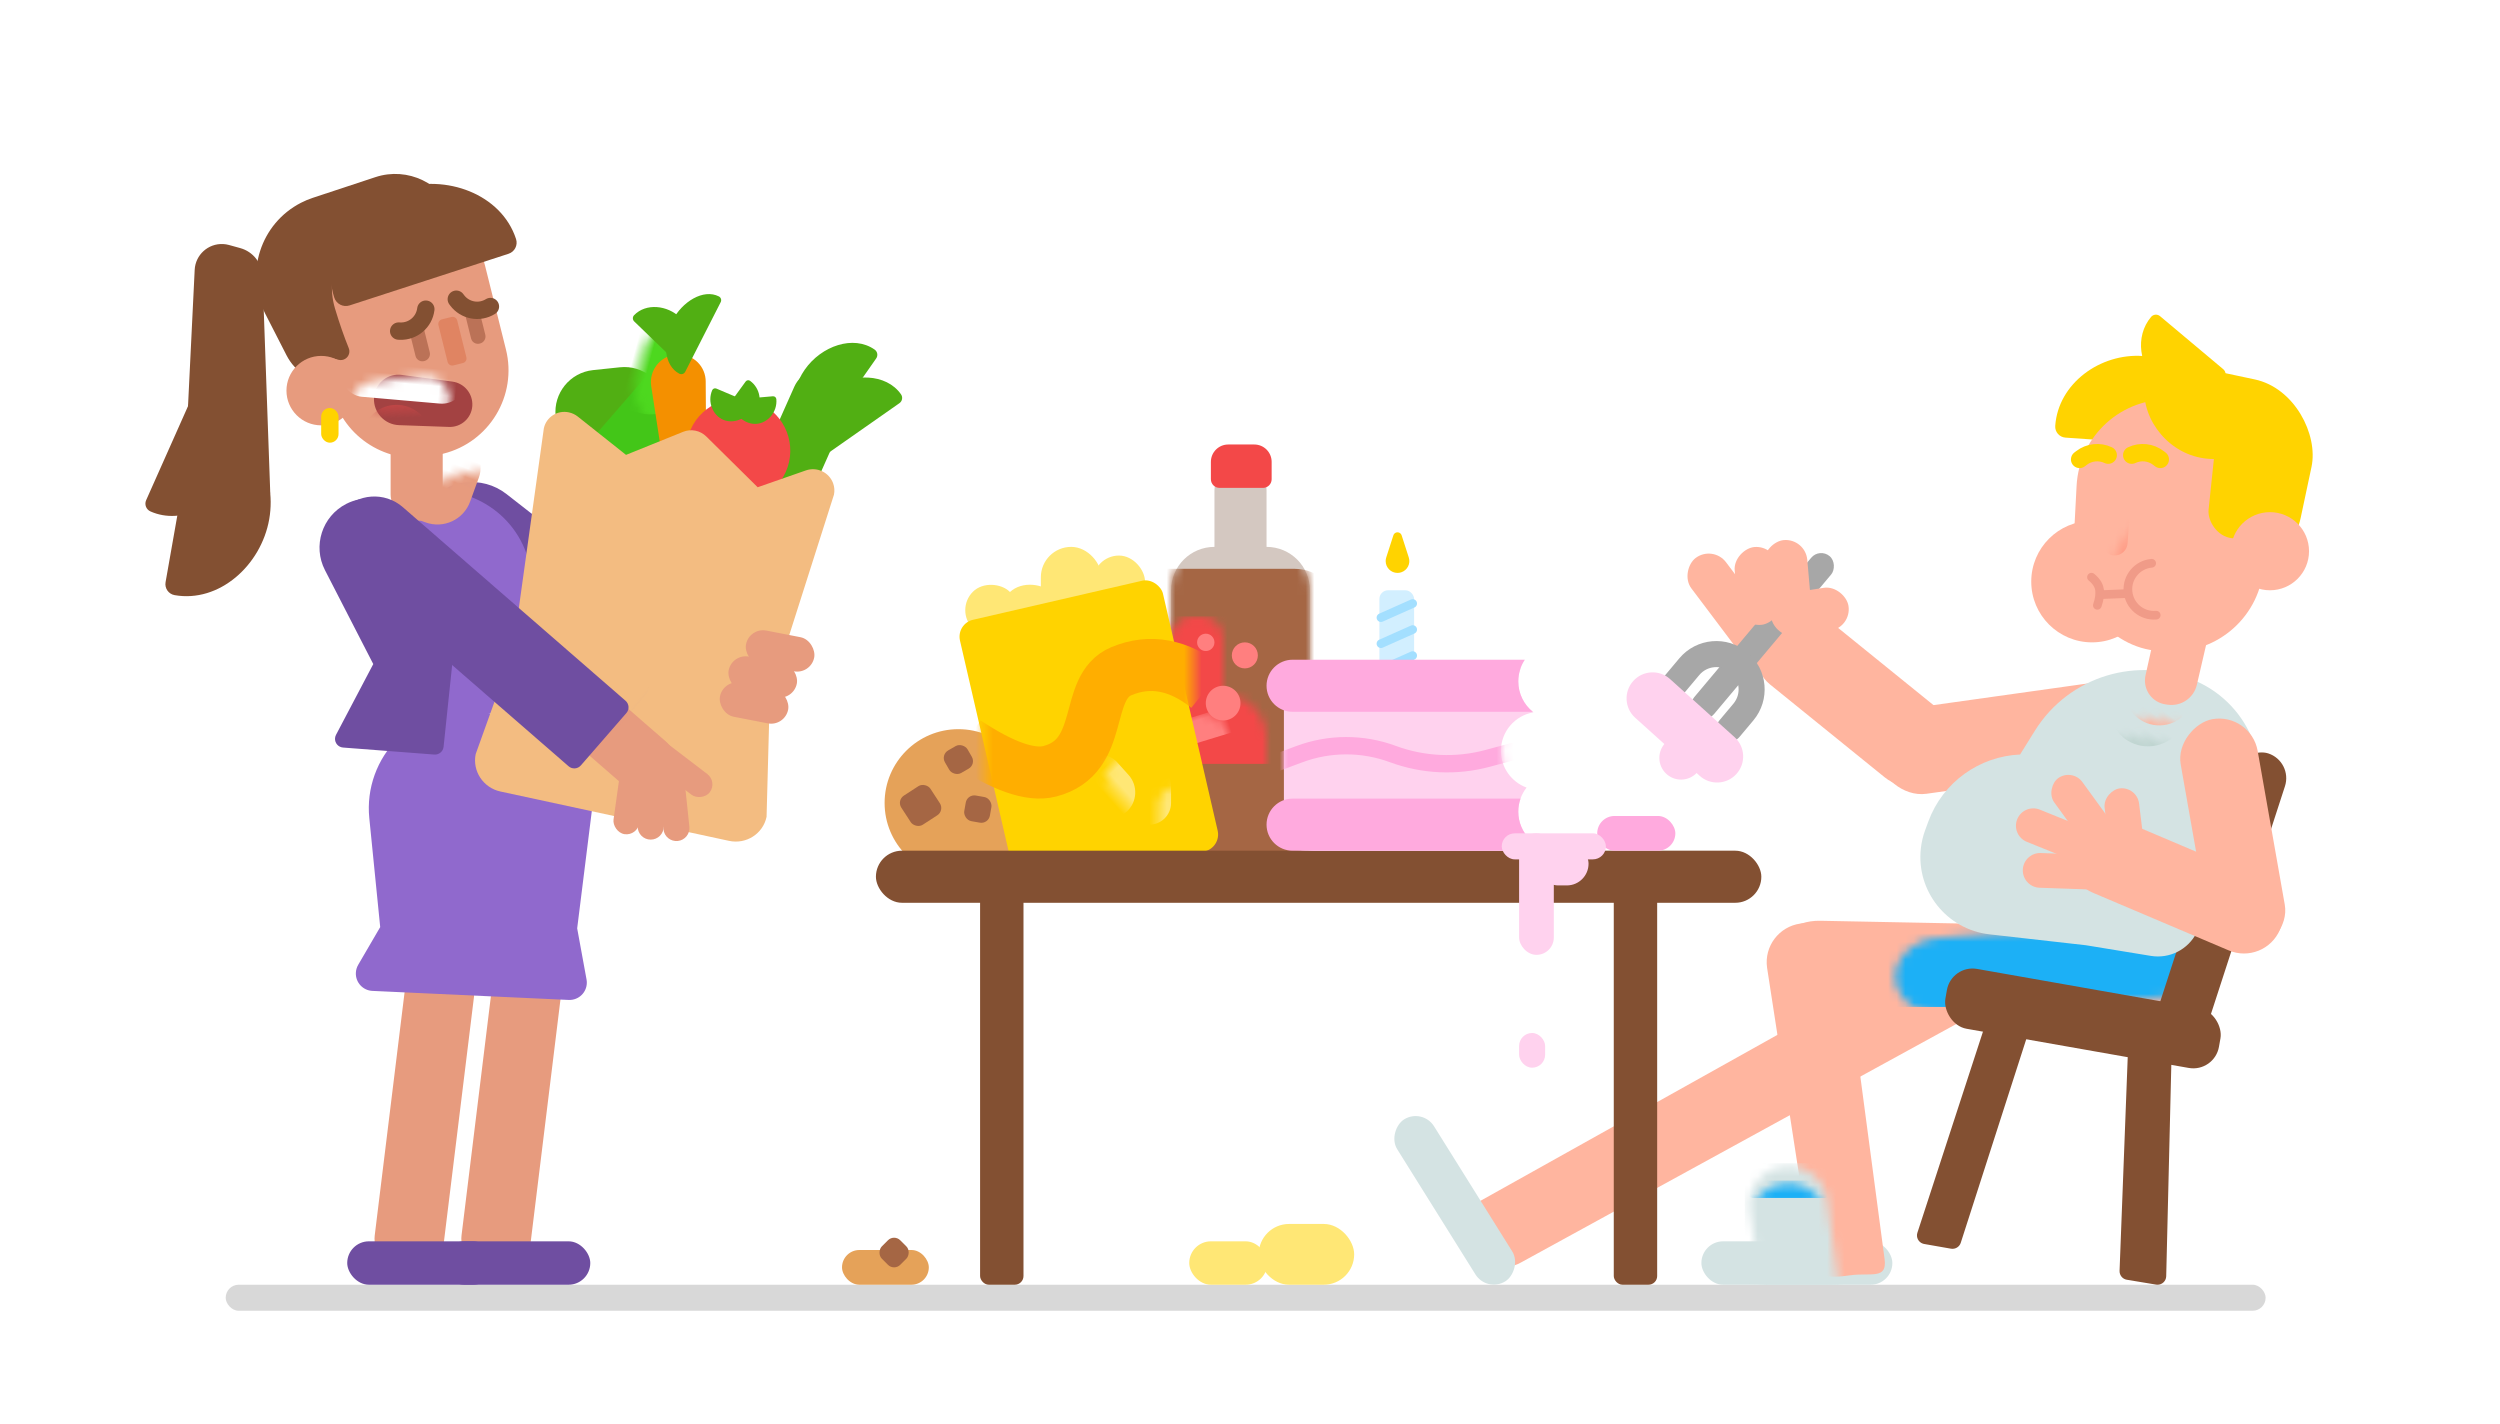 <?xml version="1.0" encoding="UTF-8"?>
<svg width="288px" height="164px" viewBox="0 0 288 164" version="1.1" xmlns="http://www.w3.org/2000/svg" xmlns:xlink="http://www.w3.org/1999/xlink">
    <!-- Generator: Sketch 52.6 (67491) - http://www.bohemiancoding.com/sketch -->
    <title>exp_where_do_i_put_the_vegetables</title>
    <desc>Created with Sketch.</desc>
    <defs>
        <path d="M14.19,3.056 L14.19,3.056 C20.164,3.58 24.582,8.847 24.059,14.821 C24.01,15.383 23.917,15.94 23.781,16.487 L21.21,26.852 C20.665,29.049 18.543,30.474 16.303,30.147 L8.621,29.024 C6.216,28.673 4.552,26.438 4.903,24.034 C4.938,23.798 4.991,23.566 5.064,23.339 L6.484,18.866 L5.102,14.135 C3.758,9.534 6.399,4.715 11,3.371 C12.034,3.069 13.116,2.962 14.19,3.056 Z" id="path-1"></path>
        <path d="M7.876,2.473 L10.996,2.473 C13.669,2.473 15.836,4.64 15.836,7.313 L15.836,11.135 C15.836,13.809 13.669,15.975 10.996,15.975 L7.876,15.975 C5.203,15.975 3.036,13.809 3.036,11.135 L3.036,7.313 C3.036,4.64 5.203,2.473 7.876,2.473 Z" id="path-3"></path>
        <path d="M-0.556,12.037 L33.444,12.037 C36.205,12.037 38.444,14.275 38.444,17.037 L38.444,17.037 C38.444,19.798 36.205,22.037 33.444,22.037 L-0.556,22.037 C-1.109,22.037 -1.556,21.589 -1.556,21.037 L-1.556,13.037 C-1.556,12.484 -1.109,12.037 -0.556,12.037 Z" id="path-5"></path>
        <path d="M3.848,3.595 L9.634,2.419 C11.01,2.14 12.364,2.981 12.725,4.337 L12.725,4.337 C13.083,5.685 12.31,7.074 10.976,7.481 L5.459,9.164 C3.877,9.647 2.203,8.755 1.72,7.173 C1.715,7.158 1.711,7.142 1.706,7.127 L1.706,7.127 C1.277,5.635 2.139,4.077 3.631,3.648 C3.702,3.628 3.775,3.61 3.848,3.595 Z" id="path-7"></path>
        <path d="M62.072,2.012 C63.315,4.164 62.578,6.917 60.425,8.159 L6.568,38.9 C4.415,40.142 3.593,38.645 2.35,36.493 C1.107,34.34 -0.715,33.317 1.438,32.075 C24.403,18.71 41.627,8.686 53.11,2.003 C54.048,1.457 60.83,-0.14 62.072,2.012 Z" id="path-9"></path>
        <path d="M49.197,6.903 C49.517,9.375 47.309,11.589 44.266,11.849 L7.447,14.992 C4.404,15.251 1.677,13.458 1.357,10.987 C1.037,8.515 3.245,6.301 6.289,6.041 L43.107,2.898 C46.151,2.638 48.877,4.431 49.197,6.903 Z" id="path-11"></path>
        <path d="M4.396,0.396 C6.857,0.05 9.133,1.765 9.479,4.226 L14.099,39 C14.445,41.461 12.553,40.575 10.091,40.921 C7.63,41.266 6.049,41.223 5.703,38.762 L0.566,5.478 C0.22,3.017 1.935,0.742 4.396,0.396 Z" id="path-13"></path>
        <path d="M19.312,31.894 L8.182,30.635 C3.263,30.078 -0.273,25.64 0.284,20.721 C0.364,20.011 0.529,19.312 0.776,18.641 L1.141,17.646 C2.815,13.084 7.052,10.12 11.712,9.921 L13.422,7.174 C17.34,0.883 25.306,-1.543 32.066,1.496 C38.323,4.31 41.114,11.663 38.301,17.921 C38.231,18.075 38.159,18.228 38.083,18.38 L32.065,30.42 C31.086,32.38 28.945,33.474 26.784,33.119 L19.312,31.894 Z" id="path-15"></path>
        <rect id="path-17" x="0.999" y="1.035" width="22" height="29" rx="10.5"></rect>
        <path d="M11,9 C13.761,9 16,11.239 16,14 L16,41 C16,43.761 13.761,46 11,46 L5,46 C2.239,46 3.38176876e-16,43.761 0,41 L0,14 C-3.38176876e-16,11.239 2.239,9 5,9 L5,2.5 C5,1.119 6.119,2.53632657e-16 7.5,0 L8.5,0 C9.881,-2.53632657e-16 11,1.119 11,2.5 L11,9 Z" id="path-19"></path>
        <rect id="path-21" x="3.526" y="2.739" width="24" height="32" rx="2"></rect>
        <path d="M27.256,-5.55111512e-17 C27.09,0.469 27,0.974 27,1.5 C27,2.95 27.685,4.239 28.75,5.062 C26.622,5.419 25,7.27 25,9.5 C25,11.442 26.231,13.098 27.955,13.728 C27.357,14.492 27,15.454 27,16.5 C27,18.985 29.015,21 31.5,21 L3.5,21 C1.567,21 2.36723813e-16,19.433 0,17.5 L4.4408921e-16,3.5 C2.07365397e-16,1.567 1.567,-5.330927e-16 3.5,-8.8817842e-16 L27.256,0 Z" id="path-23"></path>
    </defs>
    <g id="exp_where_do_i_put_the_vegetables" stroke="none" stroke-width="1" fill="none" fill-rule="evenodd">
        <rect fill="#FFFFFF" x="0" y="0" width="288" height="164"></rect>
        <rect id="Rectangle-224-Copy" fill="#E79B7E" fill-rule="nonzero" transform="translate(60.061, 119.004) rotate(7) translate(-60.061, -119.004) " x="56.061" y="91.004" width="8" height="56" rx="4"></rect>
        <rect id="Rectangle-224-Copy-2" fill="#E79B7E" fill-rule="nonzero" transform="translate(50.061, 119.004) rotate(7) translate(-50.061, -119.004) " x="46.061" y="91.004" width="8" height="56" rx="4"></rect>
        <rect id="Rectangle" fill="#D8D8D8" fill-rule="nonzero" x="26" y="148" width="235" height="3" rx="1.5"></rect>
        <rect id="Rectangle-5-Copy" fill="#6F4EA1" fill-rule="nonzero" x="40" y="143" width="17" height="5" rx="2.5"></rect>
        <rect id="Rectangle-5-Copy-2" fill="#6F4EA1" fill-rule="nonzero" x="51" y="143" width="17" height="5" rx="2.5"></rect>
        <path d="M47.57,83.017 L61.399,81.731 C63.556,81.531 65.481,83.084 65.741,85.235 L68.025,104.148 L70.496,109.601 C70.952,110.607 70.506,111.792 69.5,112.248 C69.361,112.311 69.217,112.357 69.068,112.387 L46.879,116.846 C45.796,117.064 44.741,116.363 44.524,115.28 C44.46,114.963 44.474,114.636 44.564,114.326 L45.972,109.496 L41.715,97.615 C40.553,94.373 40.926,90.779 42.728,87.845 L44.532,84.907 C45.191,83.834 46.316,83.134 47.57,83.017 Z" id="Rectangle-227" fill="#9069CD" fill-rule="nonzero" transform="translate(55.862, 99.3) rotate(14) translate(-55.862, -99.3) "></path>
        <path d="M53.5,58 L64,58 C66.209,58 68,59.791 68,62 L68,67 C68,69.209 66.209,71 64,71 L49,71 C47.895,71 47,70.105 47,69 L47,64.5 C47,60.91 49.91,58 53.5,58 Z" id="Rectangle-Copy-18" fill="#6F4EA1" fill-rule="nonzero" transform="translate(57.5, 64.5) rotate(38) translate(-57.5, -64.5) "></path>
        <g id="Rectangle" transform="translate(38, 53)">
            <mask id="mask-2" fill="white">
                <use xlink:href="#path-1"></use>
            </mask>
            <use id="Mask" fill="#9069CD" fill-rule="nonzero" transform="translate(14.426, 16.608) rotate(-19) translate(-14.426, -16.608) " xlink:href="#path-1"></use>
            <rect fill="#E79B7E" fill-rule="nonzero" mask="url(#mask-2)" transform="translate(11.5, 1.5) rotate(20) translate(-11.5, -1.5) " x="6" y="-4" width="11" height="11" rx="4"></rect>
        </g>
        <path d="M41.369,57.531 L46.07,59.281 C47.281,59.732 48.2,60.741 48.536,61.989 L52.198,75.576 L51.101,86.033 C51.045,86.571 50.57,86.967 50.03,86.925 L39.517,86.117 C38.966,86.074 38.554,85.594 38.596,85.043 C38.607,84.907 38.645,84.775 38.708,84.654 L43,76.5 L37.436,65.682 C36.005,62.898 37.101,59.481 39.885,58.049 C40.353,57.808 40.852,57.634 41.369,57.531 Z" id="Rectangle-Copy-12" fill="#6F4EA1" fill-rule="nonzero"></path>
        <g id="groceries" transform="translate(77.67, 64.142) rotate(24) translate(-77.67, -64.142) translate(55.67, 31.142)">
            <g id="Rectangle-17-Copy-3" transform="translate(0, 13)">
                <mask id="mask-4" fill="white">
                    <use xlink:href="#path-3"></use>
                </mask>
                <use id="Mask" fill="#51AF13" fill-rule="nonzero" transform="translate(9.436, 9.224) rotate(-30) translate(-9.436, -9.224) " xlink:href="#path-3"></use>
                <path d="M13.581,-1.106 L13.702,-1.106 C16.375,-1.106 18.542,1.061 18.542,3.734 L18.542,14.556 C18.542,17.229 16.375,19.396 13.702,19.396 L13.581,19.396 C10.908,19.396 8.741,17.229 8.741,14.556 L8.741,3.734 C8.741,1.061 10.908,-1.106 13.581,-1.106 Z" fill="#43C618" fill-rule="nonzero" mask="url(#mask-4)" transform="translate(13.641, 9.145) rotate(17) translate(-13.641, -9.145) "></path>
                <path d="M8.884,-4.798 L9.004,-4.798 C11.677,-4.798 13.844,-2.631 13.844,0.042 L13.844,3.864 C13.844,6.537 11.677,8.704 9.004,8.704 L8.884,8.704 C6.211,8.704 4.044,6.537 4.044,3.864 L4.044,0.042 C4.044,-2.631 6.211,-4.798 8.884,-4.798 Z" id="Rectangle-17-Copy-4" fill="#4DD81F" fill-rule="nonzero" mask="url(#mask-4)" transform="translate(8.944, 1.953) rotate(-99) translate(-8.944, -1.953) "></path>
            </g>
            <path d="M17.845,10.292 L17.845,10.292 C19.573,10.319 20.953,11.741 20.926,13.469 C20.925,13.555 20.92,13.641 20.911,13.726 L19.44,28.738 C19.333,29.831 18.444,30.682 17.348,30.742 L17.348,30.742 C16.302,30.8 15.408,29.998 15.351,28.953 C15.351,28.949 15.35,28.944 15.35,28.94 L14.612,13.634 C14.527,11.875 15.884,10.381 17.643,10.296 C17.71,10.292 17.778,10.291 17.845,10.292 Z" id="Rectangle-17-Copy-2" fill="#F49000" fill-rule="nonzero" transform="translate(17.767, 20.519) rotate(-30) translate(-17.767, -20.519) "></path>
            <path d="M30.07,6.078 L30.07,6.078 C31.948,6.078 33.47,7.6 33.47,9.478 L33.47,31.18 C33.47,33.058 31.948,34.58 30.07,34.58 L30.07,34.58 C28.192,34.58 26.669,33.058 26.669,31.18 L26.669,9.478 C26.669,7.6 28.192,6.078 30.07,6.078 Z" id="Rectangle-17-Copy" fill="#51AF13" fill-rule="nonzero"></path>
            <path d="M27.197,6.678 L38.702,6.678 C39.122,6.678 39.463,7.019 39.463,7.44 C39.463,7.44 39.463,7.44 39.463,7.44 C39.463,10.4 36.301,12.678 32.965,12.678 C29.619,12.678 26.463,10.385 26.463,7.412 C26.463,7.412 26.463,7.412 26.463,7.412 L26.463,7.412 C26.463,7.007 26.792,6.678 27.197,6.678 Z" id="Mask-Copy-6" fill="#51AF13" fill-rule="nonzero" transform="translate(32.963, 9.678) rotate(121) translate(-32.963, -9.678) "></path>
            <path d="M24.15,4.751 L35.654,4.751 C36.075,4.751 36.416,5.092 36.416,5.513 C36.416,5.513 36.416,5.513 36.416,5.513 C36.416,8.473 33.254,10.751 29.918,10.751 C26.571,10.751 23.416,8.458 23.416,5.485 C23.416,5.485 23.416,5.485 23.416,5.485 L23.416,5.485 C23.416,5.079 23.744,4.751 24.15,4.751 Z" id="Mask-Copy-8" fill="#51AF13" fill-rule="nonzero" transform="translate(29.916, 7.751) rotate(101) translate(-29.916, -7.751) "></path>
            <path d="M8.216,6.42 L17.219,6.42 C17.5,6.42 17.727,6.648 17.727,6.928 C17.727,6.928 17.727,6.928 17.727,6.928 C17.727,8.901 15.295,10.42 12.728,10.42 C10.154,10.42 7.727,8.892 7.727,6.909 C7.727,6.909 7.727,6.909 7.727,6.909 L7.727,6.909 C7.727,6.639 7.946,6.42 8.216,6.42 Z" id="Mask-Copy-9" fill="#51AF13" fill-rule="nonzero" transform="translate(12.727, 8.42) rotate(93) translate(-12.727, -8.42) "></path>
            <path d="M7.216,7.42 L14.219,7.42 C14.5,7.42 14.727,7.648 14.727,7.928 C14.727,7.928 14.727,7.928 14.727,7.928 C14.727,9.901 12.781,11.42 10.728,11.42 C8.669,11.42 6.727,9.892 6.727,7.909 C6.727,7.909 6.727,7.909 6.727,7.909 L6.727,7.909 C6.727,7.639 6.946,7.42 7.216,7.42 Z" id="Mask-Copy-10" fill="#51AF13" fill-rule="nonzero" transform="translate(10.727, 9.42) rotate(200) translate(-10.727, -9.42) "></path>
            <circle id="Oval" fill="#F34848" fill-rule="nonzero" cx="23.763" cy="18.838" r="6"></circle>
            <g id="Group-3" transform="translate(22.011, 13.604) rotate(-12) translate(-22.011, -13.604) translate(17.011, 10.104)" fill="#51AF13" fill-rule="nonzero">
                <path d="M1.349,2.884 L5.602,2.884 C5.812,2.884 5.983,3.054 5.983,3.265 C5.983,3.265 5.983,3.265 5.983,3.265 C5.983,4.745 4.766,5.884 3.483,5.884 C2.196,5.884 0.983,4.737 0.983,3.251 C0.983,3.251 0.983,3.251 0.983,3.251 L0.983,3.251 C0.983,3.048 1.147,2.884 1.349,2.884 Z" id="Mask-Copy-11" transform="translate(3.483, 4.384) rotate(11) translate(-3.483, -4.384) "></path>
                <path d="M3.903,1.598 L6.037,1.598 C6.847,1.598 7.503,2.255 7.503,3.064 C7.503,3.472 7.333,3.861 7.035,4.138 C6.705,4.445 6.372,4.598 6.037,4.598 C4.75,4.598 3.537,3.452 3.537,1.965 C3.537,1.965 3.537,1.965 3.537,1.965 L3.537,1.965 C3.537,1.763 3.701,1.599 3.903,1.599 Z" id="Mask-Copy-12" transform="translate(5.52, 3.098) scale(-1, 1) rotate(66) translate(-5.52, -3.098) "></path>
                <path d="M4.497,2.577 L8.749,2.577 C8.959,2.577 9.13,2.748 9.13,2.958 C9.13,2.958 9.13,2.958 9.13,2.958 C9.13,4.438 7.914,5.577 6.631,5.577 C5.344,5.577 4.13,4.431 4.13,2.944 C4.13,2.944 4.13,2.944 4.13,2.944 L4.13,2.944 C4.13,2.742 4.294,2.577 4.497,2.577 Z" id="Mask-Copy-13" transform="translate(6.63, 4.077) scale(-1, 1) rotate(17) translate(-6.63, -4.077) "></path>
            </g>
            <path d="M5.279,22.761 L12.152,24.533 L17.086,19.426 C17.768,18.72 18.814,18.487 19.738,18.836 L27.524,21.771 L31.812,17.738 C32.79,16.817 34.341,16.852 35.276,17.815 C35.59,18.139 35.807,18.542 35.901,18.98 L38.292,40.51 C38.489,42.285 38.935,44.023 39.617,45.673 L43.903,56.038 C44.325,57.992 43.057,59.914 41.072,60.329 L14.709,65.845 C12.724,66.261 10.772,65.013 10.35,63.059 L9.508,51.735 C9.442,50.842 9.284,49.958 9.036,49.098 L2.262,25.596 C1.98,24.293 2.825,23.012 4.149,22.736 C4.522,22.657 4.909,22.666 5.279,22.761 Z" id="Rectangle-2" fill="#F3BC81" fill-rule="nonzero"></path>
        </g>
        <rect id="Rectangle-9" fill="#E79B7E" fill-rule="nonzero" transform="translate(89.868, 74.987) rotate(11) translate(-89.868, -74.987) " x="85.868" y="72.987" width="8" height="4" rx="2"></rect>
        <rect id="Rectangle-9-Copy" fill="#E79B7E" fill-rule="nonzero" transform="translate(87.868, 77.987) rotate(11) translate(-87.868, -77.987) " x="83.868" y="75.987" width="8" height="4" rx="2"></rect>
        <rect id="Rectangle-9-Copy-2" fill="#E79B7E" fill-rule="nonzero" transform="translate(86.868, 80.987) rotate(11) translate(-86.868, -80.987) " x="82.868" y="78.987" width="8" height="4" rx="2"></rect>
        <g id="Group-5" transform="translate(75.532, 89.641) rotate(-11) translate(-75.532, -89.641) translate(68.532, 81.141)" fill="#E79B7E" fill-rule="nonzero">
            <rect id="Rectangle-18" transform="translate(8.487, 6.43) rotate(138.364) translate(-8.487, -6.43) " x="6.987" y="-0.07" width="3" height="13" rx="1.5"></rect>
            <path d="M8.513,7.111 L8.513,7.111 C9.342,7.111 10.013,7.783 10.013,8.611 L10.013,14.611 C10.013,15.439 9.342,16.111 8.513,16.111 L8.513,16.111 C7.685,16.111 7.013,15.439 7.013,14.611 L7.013,8.611 C7.013,7.783 7.685,7.111 8.513,7.111 Z" id="Rectangle-18-Copy" transform="translate(8.513, 11.611) rotate(5) translate(-8.513, -11.611) "></path>
            <path d="M5.946,6.427 L5.946,6.427 C6.774,6.427 7.446,7.099 7.446,7.927 L7.446,13.927 C7.446,14.755 6.774,15.427 5.946,15.427 L5.946,15.427 C5.117,15.427 4.446,14.755 4.446,13.927 L4.446,7.927 C4.446,7.099 5.117,6.427 5.946,6.427 Z" id="Rectangle-18-Copy-2" transform="translate(5.946, 10.927) rotate(11) translate(-5.946, -10.927) "></path>
            <rect id="Rectangle-18-Copy-3" transform="translate(3.886, 9.428) rotate(19) translate(-3.886, -9.428) " x="2.386" y="4.428" width="3" height="10" rx="1.5"></rect>
        </g>
        <path d="M40.139,21.139 L47.701,21.895 C51.6,22.285 54.488,25.693 54.234,29.603 L54.195,30.214 C53.944,34.08 51.37,37.406 47.691,38.62 L37.872,41.86 C34.725,42.898 31.332,41.189 30.294,38.042 C30.128,37.539 30.029,37.017 30,36.488 L29.708,31.108 C29.423,25.869 33.439,21.391 38.678,21.106 C39.165,21.079 39.654,21.09 40.139,21.139 Z" id="Rectangle-29" fill="#835032" fill-rule="nonzero" transform="translate(41.972, 31.628) rotate(-24) translate(-41.972, -31.628) "></path>
        <g id="Group-4" transform="translate(24, 49.5) rotate(-8) translate(-24, -49.5) translate(15, 28)" fill="#835032" fill-rule="nonzero">
            <path d="M14.323,0.763 L15.554,1.297 C16.955,1.905 17.8,3.351 17.642,4.871 L15.083,29.392 C14.888,31.268 13.209,32.629 11.334,32.434 C10.785,32.376 10.259,32.187 9.799,31.882 L7.038,30.048 C5.864,29.268 5.272,27.861 5.536,26.477 L10.006,3.045 C10.33,1.349 11.967,0.236 13.664,0.559 C13.89,0.603 14.111,0.671 14.323,0.763 Z" id="Rectangle-30"></path>
            <path d="M0.866,20.712 L14.872,20.712 C15.433,20.712 15.888,21.166 15.888,21.727 C15.888,21.727 15.888,21.727 15.888,21.727 C15.888,25.674 11.996,28.712 7.89,28.712 C3.771,28.712 -0.112,25.654 -0.112,21.69 C-0.112,21.69 -0.112,21.69 -0.112,21.69 L-0.112,21.69 C-0.112,21.15 0.326,20.712 0.866,20.712 Z" id="Mask-Copy-6" transform="translate(7.888, 24.712) rotate(302) translate(-7.888, -24.712) "></path>
            <path d="M0.3,25.823 L18.683,25.823 C19.419,25.823 20.016,26.42 20.016,27.156 C20.016,27.156 20.016,27.156 20.016,27.156 C20.016,32.336 14.908,36.323 9.519,36.323 C4.113,36.323 -0.984,32.31 -0.984,27.107 C-0.984,27.107 -0.984,27.107 -0.984,27.107 L-0.984,27.107 C-0.984,26.398 -0.409,25.823 0.3,25.823 Z" id="Mask-Copy-7" transform="translate(9.516, 31.073) rotate(288) translate(-9.516, -31.073) "></path>
        </g>
        <circle id="Oval-8" fill="#E79B7E" fill-rule="nonzero" cx="37" cy="45" r="4"></circle>
        <rect id="Rectangle" fill="#FFD300" fill-rule="nonzero" x="37" y="47" width="2" height="4" rx="1"></rect>
        <rect id="Rectangle" fill="#E79B7E" fill-rule="nonzero" x="45" y="47" width="6" height="13" rx="3"></rect>
        <path d="M44.56,73.389 L78.56,73.389 C80.493,73.389 82.06,74.956 82.06,76.889 L82.06,76.889 C82.06,78.822 80.493,80.389 78.56,80.389 L44.56,80.389 C42.627,80.389 41.06,78.822 41.06,76.889 L41.06,76.889 C41.06,74.956 42.627,73.389 44.56,73.389 Z" id="Rectangle-3-Copy" fill="#E79B7E" fill-rule="nonzero" transform="translate(61.56, 76.889) rotate(-139) translate(-61.56, -76.889) "></path>
        <g id="Mask-Copy-6-+-Mask-Copy-16-Mask" transform="translate(36, 55)">
            <mask id="mask-6" fill="white">
                <use xlink:href="#path-5"></use>
            </mask>
            <use id="Mask" fill="#6F4EA1" fill-rule="nonzero" transform="translate(18.444, 17.037) rotate(-139) translate(-18.444, -17.037) " xlink:href="#path-5"></use>
            <path d="M24.255,29.145 L32.759,29.145 C33.18,29.145 33.521,29.486 33.521,29.906 C33.521,29.906 33.521,29.906 33.521,29.906 C33.521,32.866 31.089,35.145 28.523,35.145 C25.948,35.145 23.521,32.852 23.521,29.878 C23.521,29.878 23.521,29.878 23.521,29.878 L23.521,29.878 C23.521,29.473 23.85,29.145 24.255,29.145 Z" id="Mask-Copy-6" fill="#9069CD" fill-rule="nonzero" mask="url(#mask-6)" transform="translate(28.521, 32.145) rotate(130) translate(-28.521, -32.145) "></path>
            <path d="M29.255,23.145 L37.759,23.145 C38.18,23.145 38.521,23.486 38.521,23.906 C38.521,23.906 38.521,23.906 38.521,23.906 C38.521,26.866 36.089,29.145 33.523,29.145 C30.948,29.145 28.521,26.852 28.521,23.878 C28.521,23.878 28.521,23.878 28.521,23.878 L28.521,23.878 C28.521,23.473 28.85,23.145 29.255,23.145 Z" id="Mask-Copy-16" fill="#9069CD" fill-rule="nonzero" mask="url(#mask-6)" transform="translate(33.521, 26.145) rotate(130) translate(-33.521, -26.145) "></path>
        </g>
        <g id="head" transform="translate(48.957, 37.041) rotate(-31) translate(-48.957, -37.041) translate(32.457, 19.041)">
            <path d="M14.56,4.593 L15.919,4.536 C20.463,4.344 24.302,7.872 24.494,12.416 C24.499,12.532 24.502,12.648 24.502,12.764 L24.502,22.71 C24.502,28.178 20.069,32.61 14.602,32.61 C14.602,32.61 14.602,32.61 14.602,32.61 L13.765,32.61 C8.521,32.61 4.186,28.521 3.882,23.286 L3.737,20.802 L4.299,18.548 L5.502,19.199 C5.988,19.461 6.595,19.281 6.857,18.795 C6.96,18.606 6.998,18.39 6.968,18.177 C6.764,16.751 6.619,15.15 6.535,13.374 C6.535,13.374 6.535,13.374 6.535,13.374 L6.535,13.374 C6.314,8.746 9.887,4.816 14.515,4.595 C14.53,4.595 14.545,4.594 14.56,4.593 Z" id="Rectangle-216" fill="#E79B7E" fill-rule="nonzero" transform="translate(14.119, 18.569) rotate(17) translate(-14.119, -18.569) "></path>
            <path d="M10.949,3.236 L30.207,3.236 C30.979,3.236 31.604,3.861 31.604,4.632 C31.604,4.632 31.604,4.632 31.604,4.632 C31.604,10.059 26.252,14.236 20.607,14.236 C14.944,14.236 9.604,10.032 9.604,4.581 C9.604,4.581 9.604,4.581 9.604,4.581 L9.604,4.581 C9.604,3.838 10.206,3.236 10.949,3.236 Z" id="Mask-Copy-6" fill="#835032" fill-rule="nonzero" transform="translate(20.604, 8.736) rotate(193) translate(-20.604, -8.736) "></path>
            <path d="M17.477,18.835 L18.607,18.835 C18.911,18.835 19.157,19.082 19.157,19.385 L19.157,23.754 C19.157,24.058 18.911,24.304 18.607,24.304 L17.477,24.304 C17.173,24.304 16.927,24.058 16.927,23.754 L16.927,19.385 C16.927,19.082 17.173,18.835 17.477,18.835 Z" id="Rectangle-15" fill="#E08462" fill-rule="nonzero" transform="translate(18.042, 21.57) rotate(17) translate(-18.042, -21.57) "></path>
            <path d="M21.211,19.156 L21.26,19.153 C21.707,19.134 22.086,19.481 22.106,19.928 C22.106,19.94 22.106,19.952 22.106,19.964 L22.106,22.692 C22.106,23.139 21.754,23.507 21.308,23.526 L21.26,23.528 C20.812,23.548 20.433,23.201 20.413,22.753 C20.413,22.742 20.413,22.73 20.413,22.718 L20.413,19.99 C20.413,19.543 20.765,19.175 21.211,19.156 Z" id="Rectangle-15-Copy" fill="#BB7257" fill-rule="nonzero" transform="translate(21.26, 21.341) rotate(17) translate(-21.26, -21.341) "></path>
            <path d="M14.688,17.587 L14.736,17.585 C15.184,17.565 15.562,17.912 15.582,18.36 C15.582,18.371 15.583,18.383 15.583,18.395 L15.583,21.123 C15.583,21.57 15.231,21.938 14.784,21.957 L14.736,21.96 C14.288,21.979 13.909,21.632 13.89,21.184 C13.889,21.173 13.889,21.161 13.889,21.149 L13.889,18.421 C13.889,17.974 14.241,17.606 14.688,17.587 Z" id="Rectangle-15-Copy-2" fill="#BB7257" fill-rule="nonzero" transform="translate(14.736, 19.772) rotate(17) translate(-14.736, -19.772) "></path>
            <g id="Rectangle-16" transform="translate(11.205, 25.936) rotate(29) translate(-11.205, -25.936) translate(4.205, 19.936)">
                <mask id="mask-8" fill="white">
                    <use xlink:href="#path-7"></use>
                </mask>
                <use id="Mask" fill="#A34242" fill-rule="nonzero" transform="translate(7.204, 5.828) rotate(21) translate(-7.204, -5.828) " xlink:href="#path-7"></use>
                <rect fill="#FFFFFF" fill-rule="nonzero" mask="url(#mask-8)" transform="translate(5.019, 2.734) rotate(7) translate(-5.019, -2.734) " x="-2.231" y="0" width="14.5" height="5.469" rx="2.734"></rect>
                <circle id="Oval" fill="#C74747" fill-rule="nonzero" mask="url(#mask-8)" cx="4.036" cy="9.966" r="4"></circle>
            </g>
            <path d="M17.069,16.131 L17.069,16.131 C16.631,17.564 15.168,18.423 13.703,18.106 L13.549,18.073" id="Path-77" stroke="#835032" stroke-width="2" stroke-linecap="round" fill-rule="nonzero" transform="translate(15.309, 17.151) rotate(21) translate(-15.309, -17.151) "></path>
            <path d="M24.1,18.022 L24.1,18.022 C23.661,19.455 22.198,20.314 20.733,19.997 L20.579,19.964" id="Path-77-Copy" stroke="#835032" stroke-width="2" stroke-linecap="round" fill-rule="nonzero" transform="translate(22.339, 19.042) rotate(72) translate(-22.339, -19.042) "></path>
        </g>
        <rect id="Rectangle-7-Copy" fill="#FFB59F" fill-rule="nonzero" transform="translate(231.139, 85.099) rotate(-8) translate(-231.139, -85.099) " x="216.139" y="80.099" width="30" height="10" rx="5"></rect>
        <rect id="Rectangle-7-Copy-3" fill="#FFB59F" fill-rule="nonzero" transform="translate(213.654, 80.308) rotate(-141) translate(-213.654, -80.308) " x="200.154" y="75.308" width="27" height="10" rx="5"></rect>
        <rect id="Rectangle-24-Copy-3" fill="#FFB59F" fill-rule="nonzero" transform="translate(199.249, 69.47) rotate(53) translate(-199.249, -69.47) " x="192.749" y="66.97" width="13" height="5" rx="2.5"></rect>
        <g id="fork-con-galeta" transform="translate(200.947, 75.181) rotate(89) translate(-200.947, -75.181) translate(185.447, 61.181)" fill-rule="nonzero">
            <g id="fork" transform="translate(13.07, 11.974) rotate(-49) translate(-13.07, -11.974) translate(8.57, -0.526)">
                <rect id="Rectangle-8" fill="#A7A7A7" x="3.443" y="0.835" width="3" height="24" rx="1.5"></rect>
                <path d="M0.751,23.469 L0.751,20.98 C0.751,18.735 2.571,16.915 4.817,16.915 L4.817,16.915 C7.062,16.915 8.883,18.735 8.883,20.98 L8.883,23.469" id="Path-79" stroke="#A7A7A7" stroke-width="3" stroke-linecap="round" stroke-linejoin="round"></path>
            </g>
            <path d="M18.396,22.611 L25.216,15.297 C26.346,14.085 28.244,14.019 29.456,15.149 C30.668,16.279 30.734,18.177 29.604,19.389 L22.784,26.703 C21.654,27.915 19.756,27.981 18.544,26.851 C17.332,25.721 17.266,23.823 18.396,22.611 Z" id="Rectangle-27" fill="#FFD2EE"></path>
            <circle id="Oval-5" fill="#FFD2EE" cx="27.5" cy="21.5" r="2.5"></circle>
        </g>
        <rect id="Rectangle-24" fill="#FFB59F" fill-rule="nonzero" transform="translate(208.5, 70.5) rotate(-9) translate(-208.5, -70.5) " x="204" y="68" width="9" height="5" rx="2.5"></rect>
        <rect id="Rectangle-24-Copy" fill="#FFB59F" fill-rule="nonzero" transform="translate(205.883, 66.701) rotate(-95) translate(-205.883, -66.701) " x="201.383" y="64.201" width="9" height="5" rx="2.5"></rect>
        <rect id="Rectangle-24-Copy-2" fill="#FFB59F" fill-rule="nonzero" transform="translate(202.5, 67.5) rotate(-95) translate(-202.5, -67.5) " x="198" y="65" width="9" height="5" rx="2.5"></rect>
        <path d="M230.926,97.942 L246.651,97.942 C248.86,97.942 250.651,99.733 250.651,101.942 L250.651,108.942 C250.651,111.151 248.86,112.942 246.651,112.942 L230.926,112.942 C228.717,112.942 226.926,111.151 226.926,108.942 L226.926,101.942 C226.926,99.733 228.717,97.942 230.926,97.942 Z" id="Rectangle-6" fill="#1CB0F6" fill-rule="nonzero" transform="translate(238.789, 105.442) rotate(11) translate(-238.789, -105.442) "></path>
        <g id="Rectangle" transform="translate(200.465, 126.982) rotate(1) translate(-200.465, -126.982) translate(168.965, 106.982)">
            <mask id="mask-10" fill="white">
                <use xlink:href="#path-9"></use>
            </mask>
            <use id="Mask" fill="#FFB59F" fill-rule="nonzero" xlink:href="#path-9"></use>
            <rect fill="#D4E3E3" fill-rule="nonzero" mask="url(#mask-10)" transform="translate(3.313, 33.712) rotate(-29) translate(-3.313, -33.712) " x="-6.687" y="25.212" width="20" height="17" rx="1"></rect>
            <rect id="Rectangle-Copy-6" fill="#1CB0F6" fill-rule="nonzero" mask="url(#mask-10)" transform="translate(9.186, 29.419) rotate(-29) translate(-9.186, -29.419) " x="8.186" y="20.919" width="2" height="17" rx="1"></rect>
            <rect id="Rectangle-Copy-2" fill="#1CB0F6" fill-rule="nonzero" mask="url(#mask-10)" transform="translate(57.436, 7.318) rotate(-29) translate(-57.436, -7.318) " x="40.436" y="-1.182" width="34" height="17" rx="1"></rect>
        </g>
        <rect id="Rectangle-13" fill="#D4E3E3" fill-rule="nonzero" x="196" y="143" width="22" height="5" rx="2.5"></rect>
        <rect id="Rectangle-13-Copy" fill="#D4E3E3" fill-rule="nonzero" transform="translate(167.585, 138.28) rotate(58) translate(-167.585, -138.28) " x="156.585" y="135.78" width="22" height="5" rx="2.5"></rect>
        <g id="Rectangle-12-Copy-2" transform="translate(203, 102)">
            <mask id="mask-12" fill="white">
                <use xlink:href="#path-11"></use>
            </mask>
            <use id="Mask" fill="#FFB59F" fill-rule="nonzero" transform="translate(25.277, 8.945) rotate(6) translate(-25.277, -8.945) " xlink:href="#path-11"></use>
            <rect id="Rectangle" fill="#1CB0F6" fill-rule="nonzero" mask="url(#mask-12)" x="14" y="0" width="36" height="14" rx="1"></rect>
        </g>
        <g id="chair" transform="translate(241.865, 115.122) rotate(10) translate(-241.865, -115.122) translate(224.365, 83.122)" fill="#835032" fill-rule="nonzero">
            <rect id="Rectangle-25" x="-9.09494702e-13" y="31" width="32" height="7" rx="3"></rect>
            <rect id="Rectangle-25-Copy" transform="translate(29.356, 17.56) rotate(98) translate(-29.356, -17.56) " x="12.356" y="14.56" width="34" height="6" rx="3"></rect>
            <path d="M24.444,34.525 L27.458,34.525 C28.006,34.525 28.452,34.966 28.458,35.514 L28.749,62.59 C28.755,63.143 28.313,63.595 27.76,63.601 C27.713,63.602 27.667,63.599 27.62,63.593 L24.228,63.151 C23.729,63.086 23.356,62.659 23.357,62.156 L23.444,35.521 C23.446,34.97 23.893,34.525 24.444,34.525 Z" id="Rectangle-26" transform="translate(26.053, 49.063) rotate(-8) translate(-26.053, -49.063) "></path>
            <path d="M5.926,34.834 L5.926,34.834 C7.307,34.834 8.427,35.953 8.429,37.334 L8.455,62.61 C8.455,63.162 8.008,63.611 7.456,63.611 C7.408,63.611 7.361,63.608 7.315,63.601 L4.206,63.162 C3.712,63.092 3.345,62.668 3.346,62.169 L3.419,37.334 C3.423,35.952 4.544,34.834 5.926,34.834 Z" id="Rectangle-26-Copy" transform="translate(5.9, 49.223) scale(-1, 1) rotate(-8) translate(-5.9, -49.223) "></path>
        </g>
        <g id="Rectangle" transform="translate(203, 106)">
            <mask id="mask-14" fill="white">
                <use xlink:href="#path-13"></use>
            </mask>
            <use id="Mask" fill="#FFB59F" fill-rule="nonzero" xlink:href="#path-13"></use>
            <rect fill="#D4E3E3" fill-rule="nonzero" mask="url(#mask-14)" x="-2" y="28" width="19" height="14" rx="1"></rect>
            <rect id="Rectangle-Copy-5" fill="#1CB0F6" fill-rule="nonzero" mask="url(#mask-14)" x="-2" y="30" width="19" height="2" rx="1"></rect>
        </g>
        <g id="Rectangle" transform="translate(221, 77)">
            <mask id="mask-16" fill="white">
                <use xlink:href="#path-15"></use>
            </mask>
            <use id="Combined-Shape" fill="#D4E3E3" fill-rule="nonzero" xlink:href="#path-15"></use>
            <rect id="Rectangle-Copy-3" fill="#C0D5D1" fill-rule="nonzero" mask="url(#mask-16)" transform="translate(27.688, 2.905) rotate(38) translate(-27.688, -2.905) " x="23.188" y="-3.595" width="9" height="13" rx="4.5"></rect>
            <rect fill="#FFB59F" fill-rule="nonzero" mask="url(#mask-16)" transform="translate(29.294, 0.597) rotate(38) translate(-29.294, -0.597) " x="25.294" y="-5.903" width="8" height="13" rx="4"></rect>
            <rect id="Rectangle-Copy-4" fill="#FFB59F" fill-rule="nonzero" mask="url(#mask-16)" transform="translate(14.811, 31.333) rotate(20) translate(-14.811, -31.333) " x="-7.189" y="26.833" width="44" height="9" rx="4.5"></rect>
        </g>
        <rect id="Rectangle-7" fill="#FFB59F" fill-rule="nonzero" transform="translate(257.212, 96.143) rotate(-100) translate(-257.212, -96.143) " x="243.712" y="91.643" width="27" height="9" rx="4.5"></rect>
        <path d="M242.181,97.522 L259.181,97.522 C261.667,97.522 263.681,99.537 263.681,102.022 L263.681,102.022 C263.681,104.508 261.667,106.522 259.181,106.522 L242.181,106.522 C239.696,106.522 237.681,104.508 237.681,102.022 L237.681,102.022 C237.681,99.537 239.696,97.522 242.181,97.522 Z" id="Rectangle-7-Copy-2" fill="#FFB59F" fill-rule="nonzero" transform="translate(250.681, 102.022) rotate(23) translate(-250.681, -102.022) "></path>
        <g id="Group" transform="translate(231.241, 88.29)" fill="#FFB59F" fill-rule="nonzero">
            <rect id="Rectangle-14" transform="translate(8.5, 5) rotate(54) translate(-8.5, -5) " x="4" y="3" width="9" height="4" rx="2"></rect>
            <rect id="Rectangle-14-Copy-3" transform="translate(13.5, 7) rotate(83) translate(-13.5, -7) " x="9" y="5" width="9" height="4" rx="2"></rect>
            <path d="M4.046,4.831 L8.46,7.178 C9.436,7.697 9.806,8.908 9.287,9.883 C8.769,10.858 7.558,11.228 6.582,10.71 L2.168,8.362 C1.192,7.844 0.822,6.633 1.341,5.658 C1.859,4.682 3.07,4.312 4.046,4.831 Z" id="Rectangle-14-Copy" transform="translate(5.314, 7.77) rotate(-6) translate(-5.314, -7.77) "></path>
            <path d="M4.626,9.069 L11.245,11.348 C12.289,11.708 12.845,12.846 12.485,13.891 C12.125,14.935 10.987,15.49 9.943,15.131 L3.324,12.852 C2.28,12.492 1.725,11.354 2.084,10.309 C2.444,9.265 3.582,8.71 4.626,9.069 Z" id="Rectangle-14-Copy-2" transform="translate(7.285, 12.1) rotate(-17) translate(-7.285, -12.1) "></path>
        </g>
        <rect id="Rectangle-28" fill="#FFD300" fill-rule="nonzero" transform="translate(253.924, 54.228) rotate(12) translate(-253.924, -54.228) " x="241.924" y="42.728" width="24" height="23" rx="8.5"></rect>
        <path d="M238.223,41 L254.731,41 C255.432,41 256,41.568 256,42.269 C256,42.269 256,42.269 256,42.269 C256,47.203 251.378,51 246.503,51 C241.612,51 237,47.178 237,42.223 C237,42.223 237,42.223 237,42.223 L237,42.223 C237,41.547 237.547,41 238.223,41 Z" id="Mask-Copy-6" fill="#FFD300" fill-rule="nonzero" transform="translate(246.5, 46) rotate(184) translate(-246.5, -46) "></path>
        <circle id="Oval" fill="#FFB59F" fill-rule="nonzero" cx="241" cy="67" r="7"></circle>
        <g id="Group-2" transform="translate(238, 45)">
            <mask id="mask-18" fill="white">
                <use xlink:href="#path-17"></use>
            </mask>
            <use id="Mask" fill="#FFB59F" fill-rule="nonzero" transform="translate(11.999, 15.535) rotate(3) translate(-11.999, -15.535) " xlink:href="#path-17"></use>
            <circle id="Oval-2-Copy" fill="#FFB59F" fill-rule="nonzero" mask="url(#mask-18)" cx="10" cy="20.905" r="5"></circle>
            <g mask="url(#mask-18)" fill-rule="nonzero" stroke="#F09B88">
                <g transform="translate(7, 22.905) scale(-1, 1) translate(-7, -22.905) translate(3, 18.905)">
                    <path d="M5.361,5.603 C5.361,3.946 4.018,2.603 2.361,2.603 C0.704,2.603 -0.639,3.946 -0.639,5.603" id="Oval" stroke-linecap="round" transform="translate(2.361, 4.103) rotate(95) translate(-2.361, -4.103) "></path>
                    <path d="M4.35,4.493 L6.5,4.579" id="Path-76" stroke-linecap="square"></path>
                </g>
            </g>
            <rect id="Rectangle-10-Copy" fill="#E78D7D" fill-rule="nonzero" mask="url(#mask-18)" transform="translate(9.008, 13.413) rotate(4) translate(-9.008, -13.413) " x="8.008" y="10.913" width="2" height="5" rx="1"></rect>
            <rect id="Rectangle-10-Copy-2" fill="#E78D7D" fill-rule="nonzero" mask="url(#mask-18)" transform="translate(3.008, 13.413) rotate(4) translate(-3.008, -13.413) " x="2.008" y="10.913" width="2" height="5" rx="1"></rect>
            <rect id="Rectangle-10" fill="#FF9D87" fill-rule="nonzero" mask="url(#mask-18)" transform="translate(5.775, 15) rotate(4) translate(-5.775, -15) " x="4.275" y="11" width="3" height="8" rx="1.5"></rect>
        </g>
        <path d="M243.208,68.294 C242.52,67.9 241.918,67.758 241.525,67.735 C241.132,67.712 240.578,67.814 239.898,68.397" id="Oval-Copy-3" stroke="#F09B88" stroke-linecap="round" fill-rule="nonzero" transform="translate(241.553, 68.064) rotate(80) translate(-241.553, -68.064) "></path>
        <path d="M247.81,74.247 L254.244,70.147 L253.497,78.552 C253.359,80.1 252.063,81.286 250.509,81.286 L250.254,81.286 C248.723,81.286 247.482,80.045 247.482,78.514 C247.482,78.441 247.485,78.368 247.49,78.296 L247.81,74.247 Z" id="Rectangle" fill="#FFB59F" fill-rule="nonzero" transform="translate(250.863, 75.717) rotate(8) translate(-250.863, -75.717) "></path>
        <path d="M245.792,38.783 L255.297,38.783 C255.717,38.783 256.058,39.124 256.058,39.545 C256.058,39.545 256.058,39.545 256.058,39.545 C256.058,42.505 253.383,44.783 250.56,44.783 C247.728,44.783 245.058,42.49 245.058,39.517 C245.058,39.517 245.058,39.517 245.058,39.517 L245.058,39.517 C245.058,39.112 245.387,38.783 245.792,38.783 Z" id="Mask-Copy-14" fill="#FFD300" fill-rule="nonzero" transform="translate(250.558, 41.783) rotate(40) translate(-250.558, -41.783) "></path>
        <path d="M247.067,44 L260.892,44 C261.504,44 262,44.496 262,45.108 C262,45.108 262,45.108 262,45.108 C262,49.413 258.108,52.727 254.002,52.727 C249.884,52.727 246,49.392 246,45.067 C246,45.067 246,45.067 246,45.067 L246,45.067 C246,44.478 246.478,44 247.067,44 Z" id="Mask-Copy-15" fill="#FFD300" fill-rule="nonzero" transform="translate(254, 48.364) rotate(17) translate(-254, -48.364) "></path>
        <rect id="Rectangle-28-Copy" fill="#FFD300" fill-rule="nonzero" transform="translate(258.878, 54.644) rotate(6) translate(-258.878, -54.644) " x="254.878" y="47.144" width="8" height="15" rx="3"></rect>
        <circle id="Oval-2" fill="#FFB59F" fill-rule="nonzero" cx="261.5" cy="63.5" r="4.5"></circle>
        <g id="table-of-meat" transform="translate(100.906, 51)">
            <g id="Rectangle-23" transform="translate(34, 3)">
                <mask id="mask-20" fill="white">
                    <use xlink:href="#path-19"></use>
                </mask>
                <use id="Mask" fill="#D4C8C1" fill-rule="nonzero" xlink:href="#path-19"></use>
                <path d="M-0.744,11.529 L14.26,11.529 C16.907,11.529 19.096,13.592 19.251,16.235 L20.689,40.707 C20.851,43.463 18.748,45.829 15.991,45.991 C15.893,45.997 15.795,46 15.698,46 L-0.125,46 C-2.837,46 -5.055,43.838 -5.123,41.126 L-5.742,16.655 C-5.812,13.895 -3.631,11.6 -0.87,11.53 C-0.828,11.529 -0.786,11.529 -0.744,11.529 Z" id="Rectangle-23-Copy-2" fill="#A56644" fill-rule="nonzero" mask="url(#mask-20)"></path>
                <rect fill="#F34848" fill-rule="nonzero" mask="url(#mask-20)" x="-5" y="17" width="26" height="17" rx="5"></rect>
                <rect id="Rectangle-23-Copy" fill="#FF7F7F" fill-rule="nonzero" mask="url(#mask-20)" transform="translate(8, 28.5) rotate(-17) translate(-8, -28.5) " x="-5" y="27" width="26" height="3" rx="1.5"></rect>
                <circle id="Oval" fill="#FF7F7F" fill-rule="nonzero" mask="url(#mask-20)" cx="6" cy="27" r="2"></circle>
                <circle id="Oval-Copy" fill="#FF7F7F" fill-rule="nonzero" mask="url(#mask-20)" cx="8.5" cy="21.5" r="1.5"></circle>
                <circle id="Oval-Copy-2" fill="#FF7F7F" fill-rule="nonzero" mask="url(#mask-20)" cx="4" cy="20" r="1"></circle>
            </g>
            <path d="M40.588,0.206 L43.588,0.206 C44.693,0.206 45.588,1.101 45.588,2.206 L45.588,4.206 C45.588,4.758 45.14,5.206 44.588,5.206 L39.588,5.206 C39.036,5.206 38.588,4.758 38.588,4.206 L38.588,2.206 C38.588,1.101 39.484,0.206 40.588,0.206 Z" id="Rectangle" fill="#F34848" fill-rule="nonzero"></path>
            <g id="cookie" transform="translate(1, 33)" fill-rule="nonzero">
                <circle id="Oval-6" fill="#E5A259" cx="8.5" cy="8.5" r="8.5"></circle>
                <rect id="Rectangle-234" fill="#A56644" transform="translate(8.5, 3.5) rotate(-30) translate(-8.5, -3.5) " x="7" y="2" width="3" height="3" rx="1"></rect>
                <rect id="Rectangle-234-Copy-2" fill="#A56644" transform="translate(4.146, 8.788) rotate(-33) translate(-4.146, -8.788) " x="2.146" y="6.788" width="4" height="4" rx="1"></rect>
                <rect id="Rectangle-234-Copy-3" fill="#A56644" transform="translate(10.74, 9.208) rotate(10) translate(-10.74, -9.208) " x="9.24" y="7.708" width="3" height="3" rx="1"></rect>
            </g>
            <rect id="Rectangle" fill="#FFE775" fill-rule="nonzero" transform="translate(18.5, 20.5) rotate(-43) translate(-18.5, -20.5) " x="15" y="16" width="7" height="9" rx="3.5"></rect>
            <rect id="Rectangle-Copy-9" fill="#FFE775" fill-rule="nonzero" x="19" y="12" width="7" height="9" rx="3.5"></rect>
            <rect id="Rectangle-Copy-10" fill="#FFE775" fill-rule="nonzero" x="25" y="13" width="6" height="8" rx="3"></rect>
            <rect id="Rectangle-Copy-8" fill="#FFE775" fill-rule="nonzero" transform="translate(14, 20) rotate(-45) translate(-14, -20) " x="11" y="16" width="6" height="8" rx="3"></rect>
            <g id="Path-2" transform="translate(9, 15)">
                <mask id="mask-22" fill="white">
                    <use xlink:href="#path-21"></use>
                </mask>
                <use id="Mask" fill="#FFD300" fill-rule="nonzero" transform="translate(15.526, 18.739) rotate(-13) translate(-15.526, -18.739) " xlink:href="#path-21"></use>
                <path d="M1.382,19.483 C5.618,22.292 8.828,23.416 11.012,22.855 C17.56,21.173 14.796,13.198 19.27,11.323 C22.585,9.934 25.898,10.559 29.209,13.198" stroke="#FFAE00" stroke-width="6" fill-rule="nonzero" mask="url(#mask-22)"></path>
                <rect id="Rectangle" fill="#FFE775" fill-rule="nonzero" mask="url(#mask-22)" x="20" y="22" width="5" height="7" rx="2.5"></rect>
                <rect id="Rectangle-Copy-7" fill="#FFE775" fill-rule="nonzero" mask="url(#mask-22)" transform="translate(17.206, 24.537) rotate(-42) translate(-17.206, -24.537) " x="14.206" y="20.537" width="6" height="8" rx="3"></rect>
            </g>
            <rect id="Rectangle-228" fill="#835032" fill-rule="nonzero" x="0" y="47" width="102" height="6" rx="3"></rect>
            <rect id="Rectangle-5" fill="#835032" fill-rule="nonzero" x="12" y="50" width="5" height="47" rx="1"></rect>
            <rect id="Rectangle-5-Copy-3" fill="#835032" fill-rule="nonzero" x="85" y="50" width="5" height="47" rx="1"></rect>
            <rect id="Rectangle-234-Copy" fill="#D2EFFF" fill-rule="nonzero" x="58" y="17" width="4" height="13" rx="1"></rect>
            <path d="M58.008,18.838 L62.008,18.838 C62.284,18.838 62.508,19.061 62.508,19.338 L62.508,19.338 C62.508,19.614 62.284,19.838 62.008,19.838 L58.008,19.838 C57.732,19.838 57.508,19.614 57.508,19.338 L57.508,19.338 C57.508,19.061 57.732,18.838 58.008,18.838 Z" id="Rectangle-234-Copy-4" fill="#A3DFFF" fill-rule="nonzero" transform="translate(60.008, 19.338) rotate(-24) translate(-60.008, -19.338) "></path>
            <path d="M58.008,21.838 L62.008,21.838 C62.284,21.838 62.508,22.061 62.508,22.338 L62.508,22.338 C62.508,22.614 62.284,22.838 62.008,22.838 L58.008,22.838 C57.732,22.838 57.508,22.614 57.508,22.338 L57.508,22.338 C57.508,22.061 57.732,21.838 58.008,21.838 Z" id="Rectangle-234-Copy-5" fill="#A3DFFF" fill-rule="nonzero" transform="translate(60.008, 22.338) rotate(-24) translate(-60.008, -22.338) "></path>
            <path d="M58.008,24.838 L62.008,24.838 C62.284,24.838 62.508,25.061 62.508,25.338 L62.508,25.338 C62.508,25.614 62.284,25.838 62.008,25.838 L58.008,25.838 C57.732,25.838 57.508,25.614 57.508,25.338 L57.508,25.338 C57.508,25.061 57.732,24.838 58.008,24.838 Z" id="Rectangle-234-Copy-6" fill="#A3DFFF" fill-rule="nonzero" transform="translate(60.008, 25.338) rotate(-24) translate(-60.008, -25.338) "></path>
            <path d="M60.562,10.67 L61.384,13.218 C61.616,13.934 61.222,14.703 60.505,14.934 C60.37,14.978 60.229,15 60.087,15 L60.087,15 C59.333,15 58.723,14.389 58.723,13.636 C58.723,13.494 58.745,13.353 58.789,13.218 L59.611,10.67 C59.696,10.407 59.977,10.263 60.24,10.348 C60.393,10.397 60.513,10.517 60.562,10.67 Z" id="Rectangle-20-Copy" fill="#FFD300" fill-rule="nonzero"></path>
            <g id="Rectangle-231" transform="translate(47, 26)">
                <mask id="mask-24" fill="white">
                    <use xlink:href="#path-23"></use>
                </mask>
                <use id="Mask" fill="#FFD2EE" fill-rule="nonzero" xlink:href="#path-23"></use>
                <path d="M-0.906,10.882 L1.766,9.884 C5.241,8.586 9.066,8.579 12.545,9.865 L12.545,9.865 C16.053,11.162 19.878,11.334 23.489,10.359 L29.094,8.844" id="Path" stroke="#FFAADE" stroke-width="2" stroke-linecap="round" stroke-linejoin="round" fill-rule="nonzero" mask="url(#mask-24)"></path>
            </g>
            <path d="M74.256,41 C74.09,41.469 74,41.974 74,42.5 C74,44.985 76.015,47 78.5,47 L48,47 C46.343,47 45,45.657 45,44 C45,42.343 46.343,41 48,41 L74.256,41 Z" id="Combined-Shape" fill="#FFAADE" fill-rule="nonzero"></path>
            <path d="M74.758,25 C74.279,25.715 74,26.575 74,27.5 C74,28.914 74.652,30.175 75.671,31 L48,31 C46.343,31 45,29.657 45,28 C45,26.343 46.343,25 48,25 L74.758,25 Z" id="Combined-Shape" fill="#FFAADE" fill-rule="nonzero"></path>
        </g>
        <path d="M245.573,52.434 L245.573,52.434 C246.583,51.953 247.778,52.082 248.663,52.768 L248.868,52.926" id="Path-89" stroke="#FFD300" stroke-width="2" stroke-linecap="round" stroke-linejoin="round" fill-rule="nonzero"></path>
        <path d="M239.573,52.434 L239.573,52.434 C240.583,51.953 241.778,52.082 242.663,52.768 L242.868,52.926" id="Path-89-Copy" stroke="#FFD300" stroke-width="2" stroke-linecap="round" stroke-linejoin="round" fill-rule="nonzero" transform="translate(241.22, 52.288) scale(-1, 1) translate(-241.22, -52.288) "></path>
        <rect id="Rectangle" fill="#FFE775" fill-rule="nonzero" x="145" y="141" width="11" height="7" rx="3.5"></rect>
        <rect id="Rectangle-Copy-17" fill="#FFAADE" fill-rule="nonzero" x="184" y="94" width="9" height="4" rx="2"></rect>
        <rect id="Rectangle-Copy-13" fill="#FFD2EE" fill-rule="nonzero" x="173" y="96" width="12" height="3" rx="1.5"></rect>
        <rect id="Rectangle-Copy-14" fill="#FFD2EE" fill-rule="nonzero" x="175" y="96" width="4" height="14" rx="2"></rect>
        <rect id="Rectangle-Copy-15" fill="#FFD2EE" fill-rule="nonzero" x="177" y="97" width="6" height="5" rx="2.5"></rect>
        <rect id="Rectangle-Copy-16" fill="#FFD2EE" fill-rule="nonzero" x="175" y="119" width="3" height="4" rx="1.5"></rect>
        <rect id="Rectangle-Copy-11" fill="#FFE775" fill-rule="nonzero" x="137" y="143" width="9" height="5" rx="2.5"></rect>
        <rect id="Rectangle" fill="#E5A259" fill-rule="nonzero" x="97" y="144" width="10" height="4" rx="2"></rect>
        <rect id="Rectangle" fill="#A56644" fill-rule="nonzero" transform="translate(103, 144.293) rotate(45) translate(-103, -144.293) " x="101.5" y="142.793" width="3" height="3" rx="1"></rect>
    </g>
</svg>